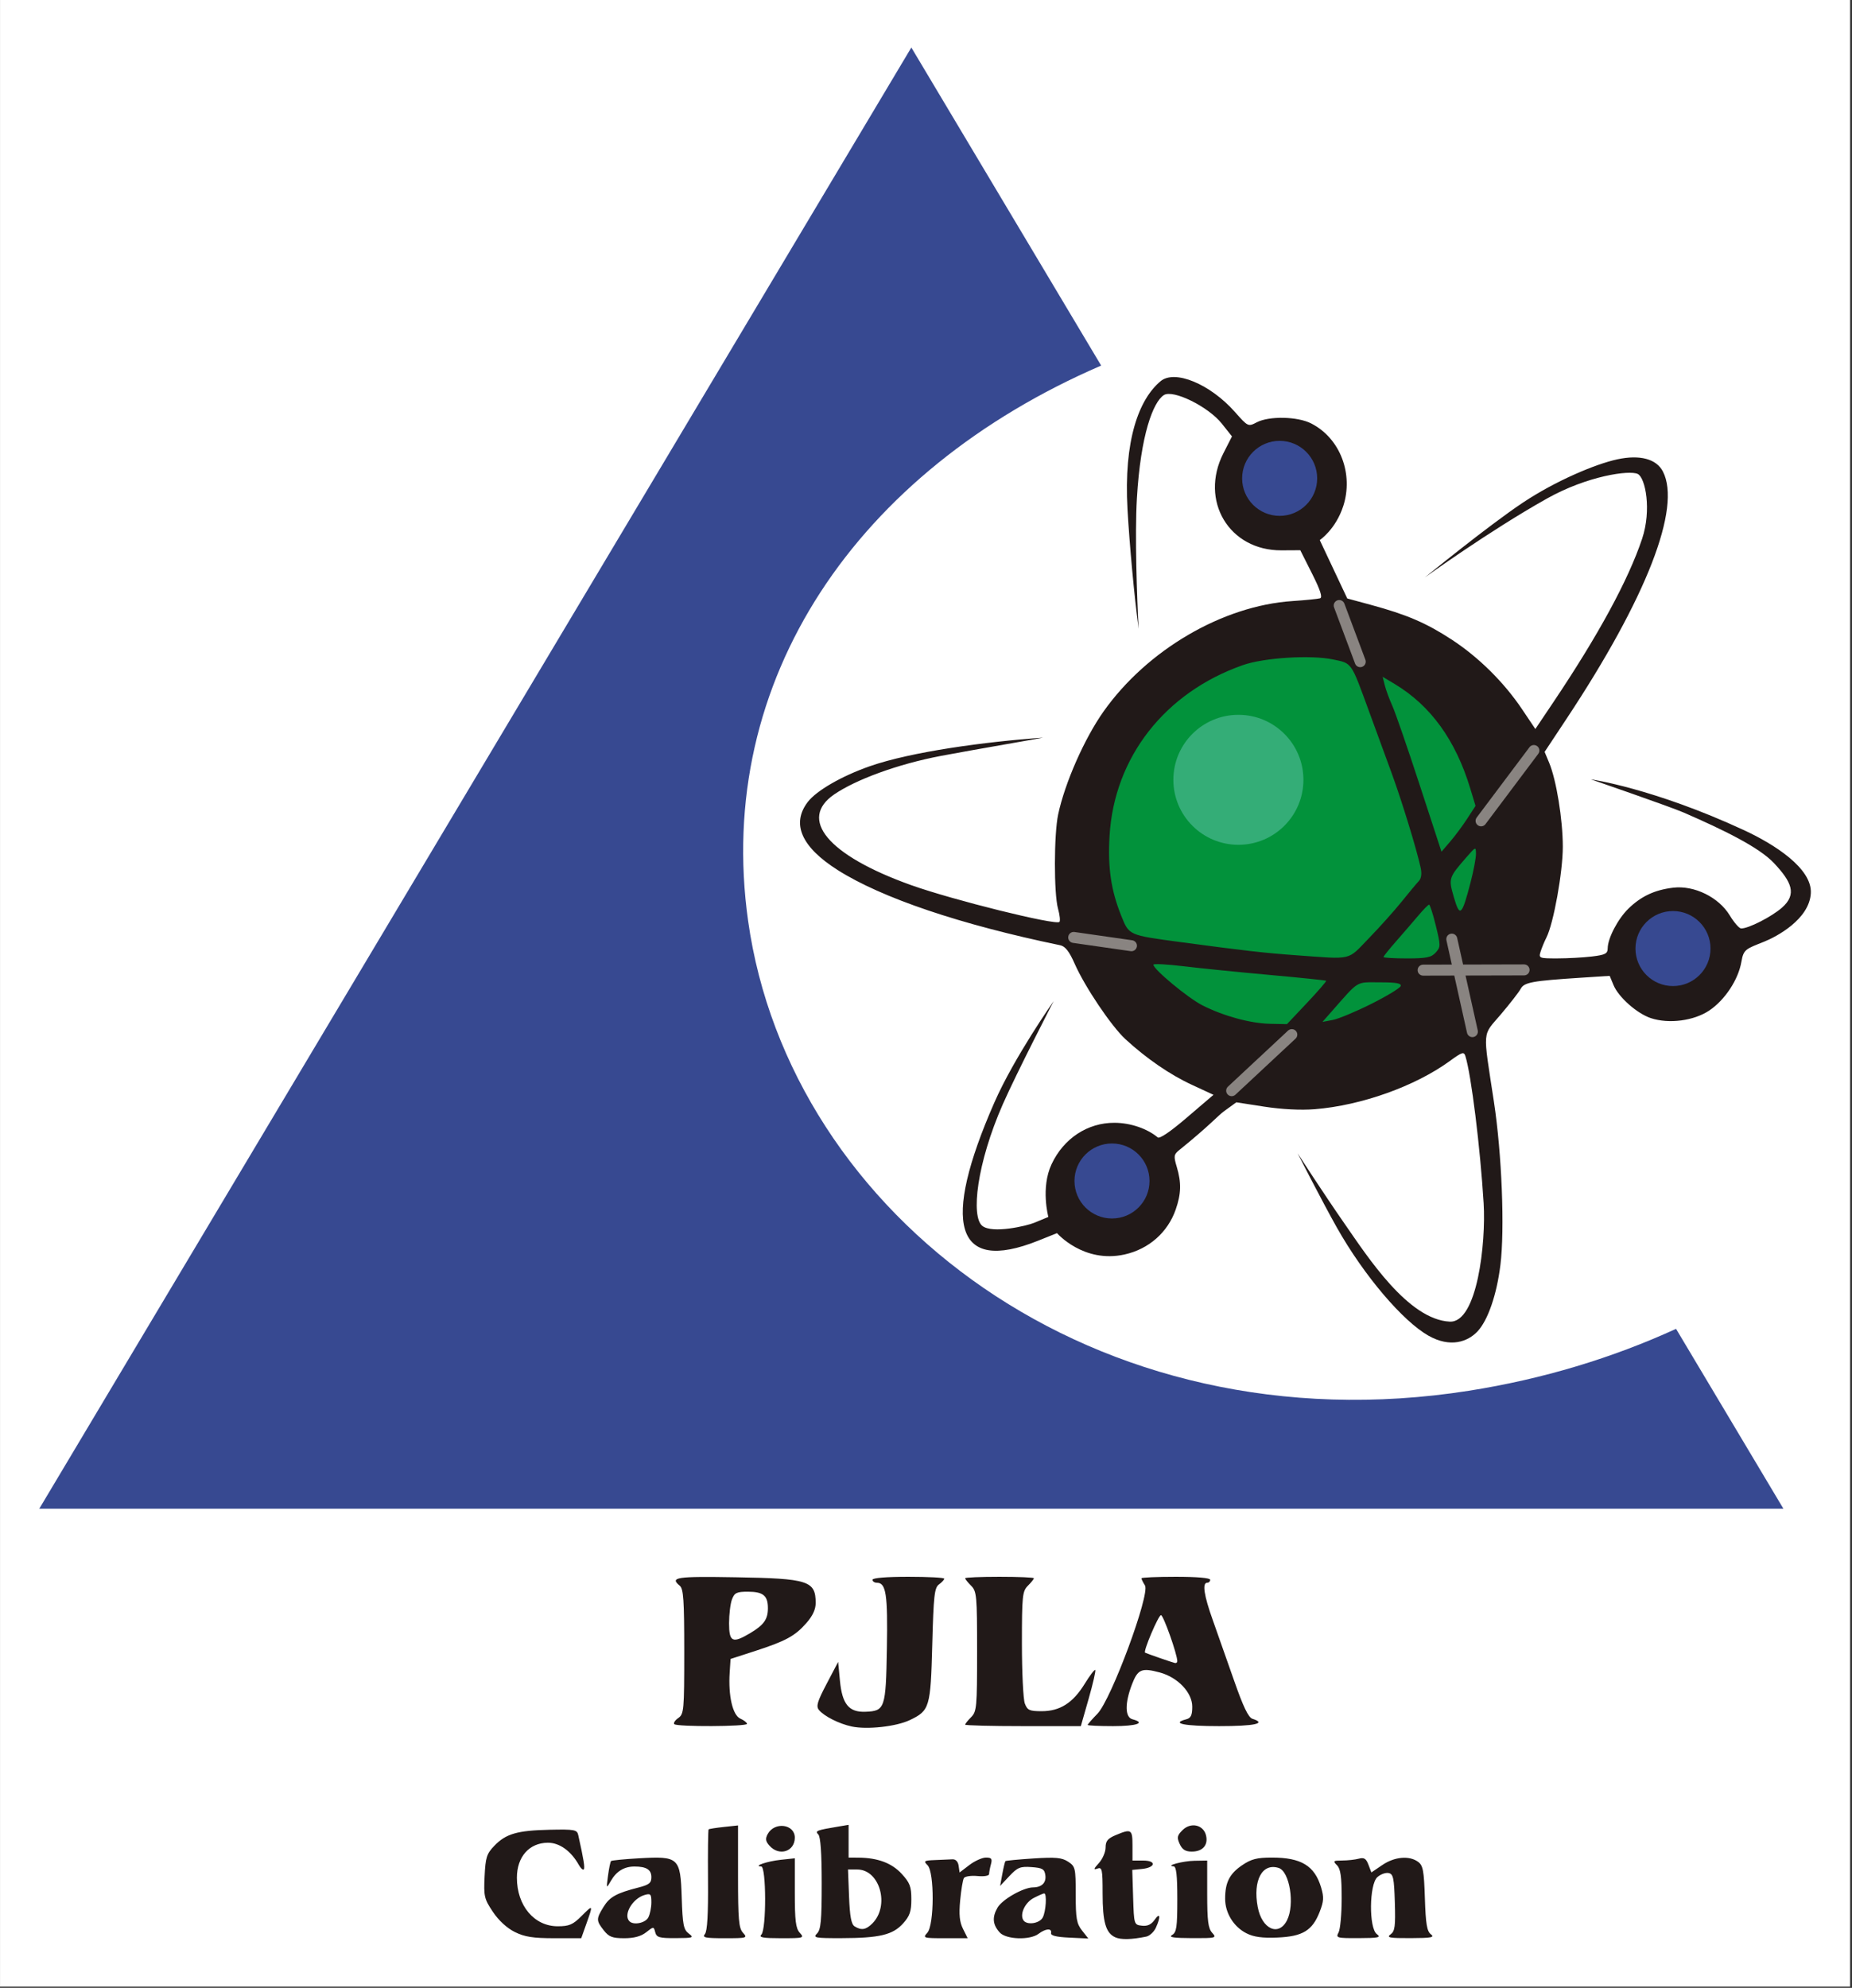 <svg xmlns="http://www.w3.org/2000/svg" xmlns:xlink="http://www.w3.org/1999/xlink" xmlns:serif="http://www.serif.com/" width="100%" height="100%" viewBox="0 0 465 499" xml:space="preserve" style="fill-rule:evenodd;clip-rule:evenodd;stroke-linejoin:round;stroke-miterlimit:2;"><rect x="0" y="0" width="465" height="499" fill="#333333" stroke="none"/>    <g id="Artboard1" transform="matrix(0.976,0,0,0.966,-11.755,-48.692)">        <rect x="12.045" y="50.412" width="475.825" height="516.435" style="fill:none;"></rect>        <g id="Layer-1" serif:id="Layer 1" transform="matrix(1.025,0,0,1.035,-12.029,-23.567)">            <g transform="matrix(1,0,0,1,23.493,71.454)">                <rect x="0" y="0" width="464.331" height="498.811" style="fill:white;"></rect>            </g>            <g transform="matrix(1,0,0,1,0.449,-0.269)">                <path d="M299.406,163.525C238.193,189.971 202.275,242.371 210.8,302.969C221.185,376.786 297.887,435.652 391.649,420.928C410.246,418.007 427.739,412.676 443.692,405.377L470.637,450.541L32.893,450.541L251.765,83.669L299.406,163.525Z" style="fill:rgb(55,73,145);"></path>            </g>            <g transform="matrix(1,0,0,1,0.449,8.351)">                <circle cx="352.028" cy="276.327" r="54.39" style="fill:rgb(2,146,59);"></circle>            </g>            <g transform="matrix(1,0,0,1,0.763,-2.466)">                <circle cx="333.534" cy="269.726" r="16.32" style="fill:rgb(52,173,119);"></circle>            </g>            <g id="path1104" transform="matrix(1,0,0,1,-32.371,-7.607)">                <path d="M335.784,565.49C333.386,564.421 332.588,561.663 332.588,554.451C332.588,548.399 332.463,547.805 331.276,548.232C330.23,548.607 330.306,548.326 331.651,546.847C332.579,545.826 333.338,544.068 333.338,542.939C333.338,541.306 333.869,540.664 335.939,539.8C339.802,538.185 340.088,538.369 340.088,542.463L340.088,546.213L342.776,546.213C346.18,546.213 345.899,547.984 342.44,548.325L340.033,548.562L340.248,555.45C340.461,562.283 340.479,562.34 342.453,562.568C343.844,562.729 344.803,562.284 345.64,561.089C347.038,559.093 347.23,560.283 345.959,563.071C345.476,564.131 344.379,565.141 343.522,565.315C339.823,566.066 337.206,566.125 335.784,565.49L335.784,565.49ZM185.053,564.148C183.095,563.179 181.005,561.254 179.557,559.086C177.39,555.841 177.239,555.197 177.48,550.186C177.708,545.431 177.999,544.513 179.912,542.516C182.815,539.486 185.699,538.65 193.832,538.48C200.104,538.35 200.682,538.46 200.991,539.838C202.365,545.987 202.703,548.098 202.365,548.436C202.151,548.65 201.602,548.153 201.145,547.332C199.183,543.806 196.26,541.712 193.333,541.737C188.673,541.776 185.588,545.278 185.588,550.529C185.588,557.55 189.934,562.713 195.846,562.713C198.704,562.713 199.64,562.311 201.788,560.163C204.744,557.207 204.752,557.22 203.037,562.05L201.736,565.713L194.975,565.712C189.632,565.712 187.55,565.384 185.053,564.148ZM207.392,563.737C205.471,561.294 205.468,560.864 207.345,557.827C208.89,555.326 210.589,554.389 216.151,552.969C218.768,552.301 219.338,551.839 219.338,550.389C219.338,548.5 218.092,547.713 215.102,547.713C212.519,547.713 210.574,548.891 209.188,551.294C208.012,553.333 208.011,553.33 208.458,549.991C208.705,548.15 209.045,546.506 209.215,546.336C209.384,546.167 212.564,545.855 216.28,545.643C226.228,545.076 226.628,545.446 226.956,555.529C227.179,562.348 227.414,563.553 228.713,564.533C230.103,565.582 229.863,565.667 225.455,565.689C221.33,565.709 220.646,565.515 220.309,564.225C219.92,562.741 219.914,562.741 218.028,564.225C216.739,565.239 214.991,565.713 212.541,565.713C209.552,565.713 208.685,565.381 207.393,563.737L207.392,563.737ZM218.562,560.512C218.989,559.714 219.338,558.004 219.338,556.712C219.338,554.629 219.146,554.418 217.651,554.853C214.578,555.746 212.216,559.841 213.838,561.463C214.874,562.499 217.815,561.907 218.562,560.512ZM232.778,564.66C233.376,563.939 233.621,559.656 233.552,551.103C233.497,544.226 233.566,538.501 233.707,538.381C233.848,538.261 235.566,537.99 237.526,537.78L241.088,537.397L241.088,550.183C241.088,561.029 241.276,563.178 242.329,564.341C243.522,565.659 243.341,565.713 237.737,565.713C232.814,565.713 232.041,565.549 232.778,564.66L232.778,564.66ZM246.938,564.813C248.226,563.525 248.191,547.721 246.901,547.69C244.751,547.638 248.429,546.383 251.776,546.026L255.338,545.647L255.338,554.308C255.338,561.315 255.575,563.232 256.579,564.341C257.772,565.659 257.589,565.713 251.929,565.713C247.347,565.713 246.238,565.513 246.938,564.813ZM260.909,564.534C261.878,563.566 262.088,561.317 262.088,551.934C262.088,544.358 261.799,540.224 261.23,539.654C260.338,538.763 260.782,538.591 266.401,537.656L268.838,537.25L268.838,545.463L271.276,545.48C276.135,545.515 279.668,546.833 282.151,549.536C284.222,551.791 284.588,552.754 284.588,555.939C284.588,558.971 284.194,560.128 282.526,561.99C279.944,564.87 276.61,565.671 267.097,565.694C260.401,565.711 259.838,565.605 260.909,564.533L260.909,564.534ZM274.796,562.005C279.235,557.566 276.692,548.463 271.013,548.463L268.689,548.463L268.951,555.241C269.144,560.234 269.509,562.205 270.338,562.729C272.035,563.801 273.187,563.614 274.796,562.005L274.796,562.005ZM288.597,564.341C290.35,562.403 290.4,549.131 288.659,547.391C287.588,546.32 287.758,546.201 290.534,546.088C292.214,546.019 294.179,545.935 294.901,545.9C295.715,545.861 296.304,546.477 296.452,547.524L296.692,549.21L299.148,547.336C300.499,546.306 302.372,545.463 303.309,545.463C304.71,545.463 304.933,545.763 304.561,547.15C304.312,548.078 304.104,549.184 304.098,549.607C304.093,550.048 302.844,550.259 301.176,550.1C299.574,549.947 298.044,550.177 297.775,550.612C297.507,551.046 297.085,553.568 296.838,556.217C296.503,559.797 296.687,561.632 297.556,563.372L298.723,565.713L293.039,565.713C287.58,565.713 287.405,565.658 288.597,564.341L288.597,564.341ZM306.773,564.279C304.984,562.302 304.819,560.452 306.215,558.034C307.405,555.973 312.675,552.973 315.142,552.951C317.325,552.931 318.484,551.773 318.216,549.878C318,548.353 317.486,548.053 314.743,547.856C311.922,547.652 311.235,547.93 309.193,550.106L306.863,552.588L307.418,549.588C307.722,547.938 308.074,546.484 308.198,546.357C308.323,546.23 311.484,545.928 315.222,545.686C320.824,545.323 322.355,545.465 323.929,546.496C325.749,547.689 325.838,548.074 325.838,554.754C325.838,560.749 326.067,562.051 327.422,563.775L329.007,565.789L324.235,565.563C320.909,565.406 319.52,565.054 319.651,564.4C319.901,563.145 318.304,563.253 316.507,564.612C314.341,566.25 308.372,566.046 306.773,564.279L306.773,564.279ZM317.562,560.512C318.371,559 318.644,554.463 317.926,554.463C317.699,554.463 316.523,554.975 315.312,555.601C313.125,556.732 311.748,559.652 312.687,561.17C313.508,562.499 316.731,562.064 317.562,560.512L317.562,560.512ZM350.026,564.903C351.149,564.248 351.338,562.956 351.338,555.925C351.338,549.883 351.09,547.699 350.401,547.66C348.166,547.534 352.763,546.313 355.651,546.265L358.838,546.213L358.838,554.591C358.838,561.335 359.08,563.237 360.079,564.341C361.273,565.66 361.077,565.712 355.017,565.69C350.368,565.673 349.058,565.467 350.026,564.903ZM368.679,564.47C365.478,562.843 363.344,559.387 363.341,555.824C363.335,551.719 364.437,549.539 367.598,547.391C369.893,545.832 371.328,545.463 375.088,545.463C382.418,545.463 385.793,547.509 387.42,552.94C388.165,555.428 388.106,556.438 387.055,559.126C385.23,563.796 382.782,565.279 376.463,565.541C372.64,565.699 370.524,565.408 368.679,564.47ZM378.871,561.213C380.868,557.251 379.544,548.947 376.775,548.068C372.649,546.758 370.272,551.191 371.52,557.871C372.56,563.436 376.782,565.356 378.871,561.213ZM391.812,564.262C392.239,563.464 392.588,559.607 392.588,555.691C392.588,550.217 392.315,548.297 391.409,547.391C390.338,546.32 390.457,546.212 392.722,546.202C394.092,546.197 395.966,545.99 396.887,545.744C398.208,545.389 398.718,545.706 399.303,547.246L400.045,549.197L402.796,547.33C405.865,545.247 409.554,544.917 411.757,546.526C413.011,547.441 413.249,548.716 413.473,555.684C413.68,562.12 413.988,563.972 414.973,564.722C416,565.503 415.127,565.669 409.882,565.689C404.594,565.709 403.765,565.556 404.85,564.763C405.953,563.956 406.116,562.742 405.931,556.709C405.741,550.527 405.535,549.571 404.345,549.343C403.592,549.199 402.327,549.669 401.532,550.388C399.497,552.23 399.397,563.147 401.4,564.669C402.528,565.525 401.891,565.668 396.874,565.689C391.33,565.712 391.074,565.639 391.812,564.262L391.812,564.262ZM249.02,542.525C248,541.399 247.894,540.76 248.527,539.576C250.235,536.385 255.338,537.05 255.338,540.464C255.338,543.936 251.446,545.206 249.02,542.525ZM351.937,542.056C351.195,540.428 351.298,539.92 352.635,538.583C354.699,536.519 357.869,537.204 358.535,539.859C359.15,542.307 357.716,543.963 354.98,543.963C353.379,543.963 352.577,543.46 351.937,542.056ZM269.588,512.548C266.436,511.867 262.707,509.987 261.41,508.425C260.63,507.485 260.964,506.34 263.34,501.813L266.213,496.338L266.667,501.083C267.229,506.964 268.913,509.01 273.063,508.854C277.972,508.669 278.185,508.043 278.447,492.976C278.685,479.353 278.246,476.463 275.937,476.463C275.332,476.463 274.838,476.125 274.838,475.713C274.838,475.255 278.338,474.963 283.838,474.963C288.788,474.963 292.838,475.179 292.838,475.443C292.838,475.707 292.247,476.354 291.526,476.881C290.381,477.716 290.165,479.646 289.838,491.963C289.418,507.785 289.189,508.558 284.213,510.941C280.789,512.58 273.463,513.386 269.588,512.548ZM225.093,511.968C224.82,511.695 225.27,511.001 226.093,510.425C227.505,509.436 227.588,508.511 227.588,493.762C227.588,480.797 227.397,477.988 226.463,477.213C223.896,475.083 225.546,474.833 240.526,475.088C258.728,475.397 260.55,475.98 260.577,481.499C260.585,483.145 259.839,484.764 258.227,486.6C255.368,489.856 253.04,491.117 245.213,493.652L239.213,495.595L238.989,499.04C238.612,504.847 239.743,509.731 241.661,510.578C242.583,510.985 243.338,511.576 243.338,511.891C243.338,512.589 225.788,512.663 225.093,511.968L225.093,511.968ZM244.088,489.145C247.571,487.072 248.588,485.648 248.588,482.845C248.588,479.693 247.392,478.713 243.544,478.713C240.753,478.713 240.199,478.981 239.569,480.637C239.167,481.695 238.838,484.395 238.838,486.637C238.838,491.349 239.696,491.759 244.088,489.145ZM298.088,512.088C298.088,511.882 298.763,511.038 299.588,510.213C300.988,508.813 301.088,507.713 301.088,493.713C301.088,479.713 300.988,478.613 299.588,477.213C298.763,476.388 298.088,475.544 298.088,475.338C298.088,475.132 301.969,474.963 306.713,474.963C311.457,474.963 315.338,475.132 315.338,475.338C315.338,475.544 314.663,476.388 313.838,477.213C312.453,478.598 312.338,479.713 312.338,491.789C312.338,498.981 312.667,505.731 313.069,506.789C313.71,508.474 314.235,508.713 317.293,508.713C321.884,508.713 325.137,506.644 328.088,501.847C329.373,499.758 330.567,498.192 330.742,498.367C330.916,498.541 330.174,501.784 329.092,505.573L327.125,512.463L312.607,512.463C304.621,512.463 298.088,512.294 298.088,512.088ZM328.838,512.163C328.838,511.998 329.943,510.732 331.293,509.351C334.74,505.824 344.563,479.297 343.22,477.145C342.735,476.369 342.338,475.56 342.338,475.348C342.338,475.136 346.219,474.963 350.963,474.963C356.213,474.963 359.588,475.256 359.588,475.713C359.588,476.126 359.251,476.463 358.838,476.463C357.545,476.463 358.018,479.621 360.24,485.838C361.42,489.138 363.823,495.963 365.58,501.005C367.86,507.545 369.178,510.299 370.182,510.618C373.861,511.785 370.797,512.463 361.838,512.463C352.984,512.463 349.664,511.772 353.588,510.746C354.747,510.443 355.088,509.723 355.088,507.583C355.088,504.025 351.463,500.208 346.924,498.986C342.373,497.761 341.416,498.171 339.96,501.97C338.133,506.739 338.184,510.248 340.088,510.746C343.511,511.641 341.177,512.463 335.213,512.463C331.707,512.463 328.838,512.328 328.838,512.163L328.838,512.163ZM351.334,496.151C351.32,494.403 347.847,484.595 347.241,484.594C346.598,484.594 342.719,493.751 343.249,494.017C343.833,494.31 350.287,496.544 350.776,496.623C351.085,496.672 351.336,496.46 351.334,496.151ZM414.332,414.409C407.971,410.79 398.233,399.442 391.367,387.256C387.765,380.864 381.533,368.651 381.533,368.651C381.533,368.651 388.036,378.731 393.471,386.54C399.149,394.701 409.272,410.389 419.714,410.905C426.626,411.246 428.823,391.116 428.222,381.213C427.376,367.265 425.098,348.877 423.643,344.254C423.271,343.072 422.823,343.212 419.718,345.476C411.041,351.804 397.519,356.632 385.838,357.571C382.35,357.852 377.541,357.609 373.181,356.932L366.149,355.841L363.131,358.027C361.471,359.229 359.565,361.577 351.833,367.823C350.45,368.94 350.39,369.343 351.196,372.035C352.388,376.013 352.32,378.779 350.932,382.767C348.95,388.465 344.213,392.695 338.089,394.047C327.78,396.323 321.147,388.686 321.147,388.686L316.404,390.584C295.435,398.973 292.089,386.243 305.438,355.851C310.424,344.498 320.305,330.434 320.305,330.434C320.305,330.434 311.013,348.437 307.55,356.308C301.012,371.166 299.494,384.57 302.409,386.873C304.946,388.876 313.54,386.875 315.467,386.074L318.972,384.618C318.972,384.618 317.001,377.31 319.776,371.387C322.816,364.895 328.819,360.953 335.577,360.98C339.644,360.997 343.801,362.464 346.421,364.645C346.897,365.041 349.446,363.339 353.678,359.72L360.417,353.957L354.979,351.438C349.481,348.891 343.608,344.856 338.325,339.995C334.79,336.742 328.134,326.849 325.582,321.053C324.218,317.955 323.213,316.669 321.954,316.407C296.873,311.206 277.212,304.561 266.119,297.536C256.994,291.757 254.415,285.906 258.583,280.441C260.736,277.619 267.019,273.953 274.174,271.453C284.57,267.821 303.094,265.309 317.573,264.284C318.25,264.236 299.615,267.421 292.102,268.847C280.932,270.967 270.553,274.891 265.244,278.521C256.22,284.693 263.429,293.778 284.588,301.328C295.022,305.052 320.846,311.455 321.756,310.545C321.999,310.302 321.837,308.806 321.397,307.221C320.342,303.421 320.364,288.59 321.432,283.562C323.116,275.643 328.022,264.505 332.813,257.73C343.761,242.247 362.7,231.163 380.213,229.989C383.513,229.768 386.642,229.454 387.167,229.292C387.838,229.085 387.242,227.248 385.163,223.112L382.204,217.227L377.458,217.254C364.335,217.327 356.849,204.779 362.91,192.868L365.057,188.648L362.51,185.44C359.114,181.163 350.254,176.798 347.963,178.273C345.283,179.998 342.129,188.199 341.195,204.206C340.652,213.528 341.219,229.367 341.63,236.959C340.495,228.551 339.327,215.545 338.839,207.001C337.843,189.573 341.717,179.309 347.146,174.781C350.709,171.811 359.574,175.487 365.797,182.515C369.08,186.223 369.115,186.24 371.282,185.109C374.388,183.49 381.51,183.636 384.93,185.39C392.377,189.209 395.526,198.221 393.003,206.086C391.108,211.995 387.09,214.679 387.09,214.679L390.541,222.008L393.993,229.338L399.853,230.927C408.905,233.383 413.764,235.464 420.118,239.609C426.957,244.069 433.31,250.356 437.914,257.218L441.198,262.113L445.654,255.476C456.996,238.58 464.538,224.696 467.992,214.353C470.406,207.125 468.831,199.029 466.897,198.076C464.847,197.066 454.274,198.535 444.061,204.277C429.503,212.463 413.5,224.037 413.5,224.037C413.5,224.037 429.265,211.15 438.082,205.268C446.173,199.87 456.219,195.6 461.775,194.403C467.424,193.187 471.575,194.294 473.209,197.454C477.912,206.55 469.08,229.244 449.074,259.473L443.524,267.857L444.66,270.576C446.475,274.92 448.088,284.852 448.088,291.684C448.088,298.063 445.766,310.936 443.979,314.463C443.456,315.494 442.794,317.097 442.508,318.025C442.006,319.653 442.156,319.713 446.725,319.706C449.331,319.704 453.235,319.487 455.401,319.227C458.75,318.825 459.341,318.518 459.355,317.171C459.38,314.621 461.916,309.778 464.582,307.185C467.767,304.087 471.17,302.501 475.812,301.951C481.08,301.327 487.22,304.342 489.992,308.914C491.076,310.702 492.357,312.176 492.839,312.189C494.649,312.238 500.468,309.273 503.103,306.959C506.957,303.575 505.473,300.467 501.121,295.814C497.336,291.768 488.362,287.419 478.531,283.131C474.919,281.555 455.123,274.75 455.123,274.75C455.123,274.75 470.8,276.959 493.589,287.523C501.15,291.029 510.67,297.082 510.338,303.322C509.987,309.926 501.653,314.296 498.618,315.51C494.029,317.346 493.451,317.405 492.916,320.537C492.149,325.031 488.778,330.151 484.851,332.789C480.992,335.381 474.723,336.201 470.195,334.707C466.713,333.558 462.076,329.45 460.81,326.394L459.856,324.09L452.66,324.556C440.357,325.353 438.39,325.715 437.519,327.342C437.082,328.159 434.852,331.035 432.563,333.733C427.804,339.342 427.98,337.148 430.802,355.713C432.788,368.776 433.54,387.721 432.428,396.686C431.498,404.195 429.285,410.599 426.659,413.382C424.277,415.907 419.909,417.583 414.332,414.409ZM383.888,330.877C386.653,327.942 388.814,325.444 388.69,325.326C388.565,325.207 382.219,324.55 374.588,323.865C366.957,323.181 357.254,322.202 353.026,321.691C348.797,321.18 345.338,320.998 345.338,321.287C345.338,322.447 354.038,329.666 357.63,331.487C362.965,334.192 369.702,336.028 374.662,336.128L378.86,336.213L383.888,330.877ZM400.026,331.126C403.911,329.18 407.229,327.166 407.401,326.651C407.632,325.957 406.267,325.713 402.15,325.713C396.024,325.713 397.1,325.057 389.997,333.121L387.766,335.653L390.364,335.158C391.794,334.886 396.141,333.072 400.026,331.126ZM399.415,314.651C402.116,311.866 405.818,307.732 407.641,305.463C409.465,303.194 411.397,300.874 411.936,300.308C412.574,299.637 412.74,298.458 412.411,296.933C411.423,292.354 407.708,280.235 405.139,273.213C403.706,269.294 401.175,262.376 399.515,257.838C394.857,245.103 395.236,245.653 390.419,244.649C384.78,243.474 373.099,244.206 367.802,246.066C348.209,252.949 335.496,269.229 334.335,288.92C333.864,296.915 334.683,302.548 337.245,308.949C339.242,313.938 339.053,313.853 352.088,315.607C368.15,317.768 373.258,318.349 381.245,318.923C395.537,319.951 393.899,320.336 399.415,314.651ZM416.185,318.244C417.452,316.844 417.454,316.527 416.221,311.494C415.509,308.589 414.748,306.213 414.529,306.213C414.31,306.213 413.081,307.461 411.797,308.986C410.513,310.511 408.029,313.391 406.276,315.386C404.522,317.381 403.088,319.171 403.088,319.363C403.088,319.556 405.736,319.713 408.972,319.713C413.862,319.713 415.08,319.465 416.185,318.244L416.185,318.244ZM424.932,300.652C425.691,297.729 426.304,294.494 426.295,293.463C426.278,291.624 426.234,291.638 423.989,294.213C419.405,299.474 419.366,299.595 420.761,304.392C422.242,309.487 422.756,309.026 424.932,300.652ZM424.096,284.625L426.185,281.411L424.857,277.026C421.181,264.885 414.902,256.212 405.865,250.794L402.872,248.999L403.41,251.143C403.706,252.321 404.562,254.648 405.312,256.312C406.063,257.976 409.143,266.895 412.158,276.131L417.64,292.923L419.824,290.381C421.025,288.982 422.948,286.392 424.096,284.625Z" style="fill:rgb(33,25,24);fill-rule:nonzero;"></path>            </g>            <g transform="matrix(0.945,0,0,0.945,19.75,11.793)">                <circle cx="343.812" cy="190.244" r="9.965" style="fill:rgb(55,73,145);"></circle>            </g>            <g transform="matrix(0.945,0,0,0.945,118.47,129.848)">                <circle cx="343.812" cy="190.244" r="9.965" style="fill:rgb(55,73,145);"></circle>            </g>            <g transform="matrix(0.945,0,0,0.945,-22.328,188.204)">                <circle cx="343.812" cy="190.244" r="9.965" style="fill:rgb(55,73,145);"></circle>            </g>            <g transform="matrix(1.046,0.15,-0.122,0.85,24.832,2.387)">                <path d="M307.265,306.629C307.265,305.743 306.679,305.022 305.959,305.022L292.1,305.022C291.379,305.022 290.794,305.743 290.794,306.629C290.794,307.516 291.379,308.236 292.1,308.236L305.959,308.236C306.679,308.236 307.265,307.516 307.265,306.629Z" style="fill:rgb(137,132,129);"></path>            </g>            <g transform="matrix(0.379,1.013,-0.804,0.301,495.438,-164.66)">                <path d="M307.265,306.629C307.265,305.743 306.693,305.022 305.989,305.022L292.069,305.022C291.365,305.022 290.794,305.743 290.794,306.629C290.794,307.516 291.365,308.236 292.069,308.236L305.989,308.236C306.693,308.236 307.265,307.516 307.265,306.629Z" style="fill:rgb(137,132,129);"></path>            </g>            <g transform="matrix(0.905,-1.206,0.687,0.515,-79.443,471.449)">                <path d="M307.265,306.629C307.265,305.743 306.855,305.022 306.35,305.022L291.709,305.022C291.204,305.022 290.794,305.743 290.794,306.629C290.794,307.516 291.204,308.236 291.709,308.236L306.35,308.236C306.855,308.236 307.265,307.516 307.265,306.629Z" style="fill:rgb(137,132,129);"></path>            </g>            <g transform="matrix(1,0,0,1,23.943,71.186)">                <path d="M363.923,242.466L356.716,242.483C355.954,242.485 355.338,243.105 355.34,243.866C355.341,244.628 355.961,245.244 356.722,245.242L364.537,245.223L367.736,259.596C367.901,260.34 368.639,260.809 369.382,260.643C370.125,260.478 370.594,259.74 370.429,258.997L367.362,245.216L382.06,245.181C382.821,245.179 383.438,244.559 383.436,243.798C383.434,243.036 382.815,242.42 382.053,242.421L366.749,242.459L365.261,235.776C365.096,235.033 364.358,234.564 363.615,234.729C362.872,234.894 362.403,235.632 362.568,236.375L363.923,242.466Z" style="fill:rgb(137,132,129);"></path>            </g>            <g transform="matrix(1.039,-0.969,0.586,0.628,-150.22,435.471)">                <path d="M307.265,306.629C307.265,305.743 306.829,305.022 306.293,305.022L291.765,305.022C291.229,305.022 290.794,305.743 290.794,306.629C290.794,307.516 291.229,308.236 291.765,308.236L306.293,308.236C306.829,308.236 307.265,307.516 307.265,306.629Z" style="fill:rgb(137,132,129);"></path>            </g>        </g>    </g></svg>